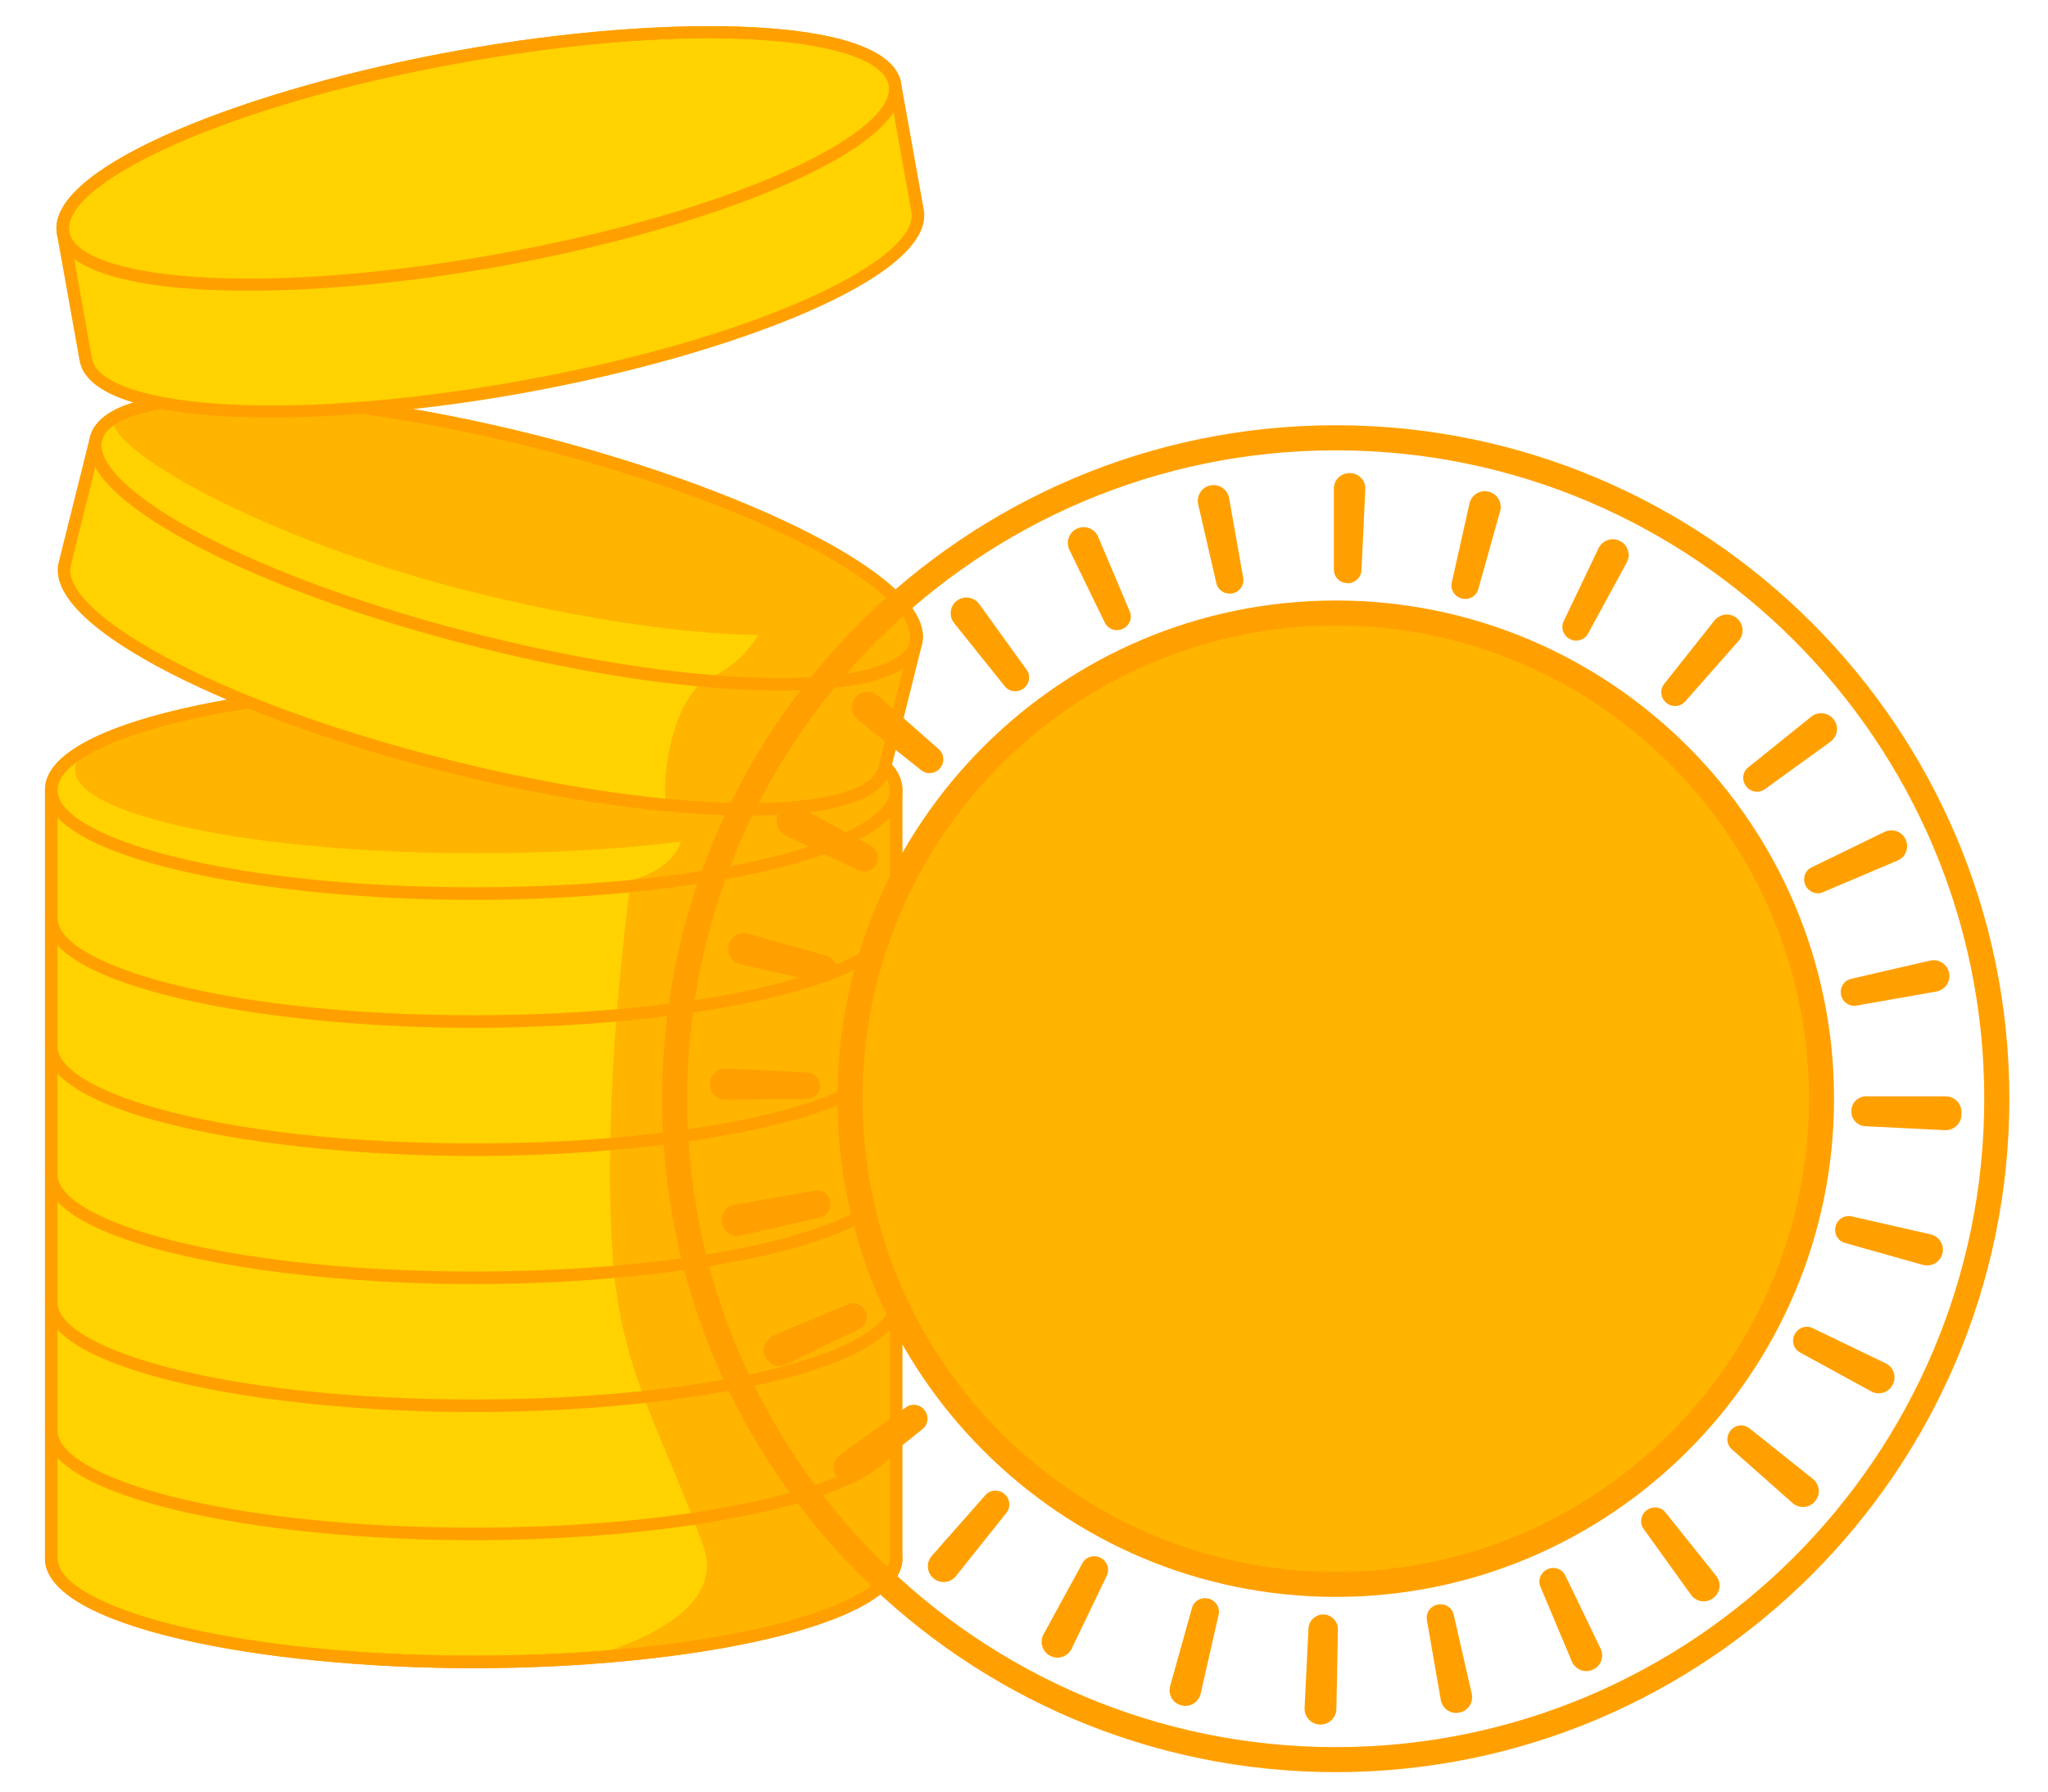 <svg width="32" height="28" viewBox="0 0 32 28" fill="none" xmlns="http://www.w3.org/2000/svg">
<path d="M14.003 12.347C14.003 11.452 11.048 10.727 7.402 10.727C3.756 10.727 0.8 11.452 0.8 12.347V24.355C0.8 25.25 3.756 25.975 7.402 25.975C11.048 25.975 14.003 25.25 14.003 24.355V12.347Z" fill="#FFD200"/>
<path d="M7.448 13.334C10.913 13.334 13.723 12.751 13.723 12.031C13.723 11.311 10.913 10.727 7.448 10.727C3.983 10.727 1.174 11.311 1.174 12.031C1.174 12.751 3.983 13.334 7.448 13.334Z" fill="#FFB400"/>
<path d="M14.003 12.059V24.355C14.003 25.025 12.243 25.757 9.148 25.917C9.558 25.792 11.393 25.277 10.987 24.153C10.342 22.366 9.688 21.428 9.569 19.581C9.452 17.761 9.624 15.576 9.855 13.762C10.506 13.572 10.727 13.24 10.731 12.612C11.579 12.633 13.199 12.672 14.003 12.059Z" fill="#FFB400"/>
<path d="M7.401 26.071C4.108 26.071 0.702 25.429 0.702 24.354C0.702 24.299 0.746 24.256 0.8 24.256C0.854 24.256 0.898 24.299 0.898 24.354C0.898 25.089 3.511 25.875 7.401 25.875C11.292 25.875 13.905 25.089 13.905 24.354C13.905 24.299 13.949 24.256 14.003 24.256C14.057 24.256 14.101 24.299 14.101 24.354C14.101 25.429 10.695 26.071 7.401 26.071Z" fill="#FFA000"/>
<path d="M7.402 14.063C4.108 14.063 0.702 13.421 0.702 12.345C0.702 11.27 4.108 10.628 7.402 10.628C10.695 10.628 14.101 11.27 14.101 12.345C14.101 13.421 10.695 14.063 7.402 14.063ZM7.402 10.824C3.511 10.824 0.898 11.61 0.898 12.345C0.898 13.081 3.511 13.867 7.402 13.867C11.292 13.867 13.905 13.081 13.905 12.345C13.905 11.61 11.292 10.824 7.402 10.824Z" fill="#FFA000"/>
<path d="M7.402 24.071C4.108 24.071 0.702 23.429 0.702 22.354C0.702 22.299 0.746 22.256 0.8 22.256C0.854 22.256 0.898 22.299 0.898 22.354C0.898 23.089 3.511 23.875 7.401 23.875C11.292 23.875 13.905 23.089 13.905 22.354C13.905 22.299 13.949 22.256 14.003 22.256C14.057 22.256 14.101 22.299 14.101 22.354C14.101 23.429 10.695 24.071 7.402 24.071Z" fill="#FFA000"/>
<path d="M7.402 22.068C4.108 22.068 0.702 21.426 0.702 20.351C0.702 20.297 0.746 20.253 0.8 20.253C0.854 20.253 0.898 20.297 0.898 20.351C0.898 21.086 3.511 21.872 7.401 21.872C11.292 21.872 13.905 21.086 13.905 20.351C13.905 20.297 13.949 20.253 14.003 20.253C14.057 20.253 14.101 20.297 14.101 20.351C14.101 21.426 10.695 22.068 7.402 22.068Z" fill="#FFA000"/>
<path d="M7.402 20.068C4.108 20.068 0.702 19.426 0.702 18.351C0.702 18.297 0.746 18.253 0.8 18.253C0.854 18.253 0.898 18.297 0.898 18.351C0.898 19.086 3.511 19.872 7.401 19.872C11.292 19.872 13.905 19.086 13.905 18.351C13.905 18.297 13.949 18.253 14.003 18.253C14.057 18.253 14.101 18.297 14.101 18.351C14.101 19.426 10.695 20.068 7.402 20.068Z" fill="#FFA000"/>
<path d="M7.402 18.066C4.108 18.066 0.702 17.423 0.702 16.348C0.702 16.294 0.746 16.25 0.8 16.25C0.854 16.25 0.898 16.294 0.898 16.348C0.898 17.083 3.511 17.87 7.402 17.87C11.292 17.87 13.905 17.083 13.905 16.348C13.905 16.294 13.949 16.25 14.003 16.25C14.057 16.25 14.101 16.294 14.101 16.348C14.101 17.423 10.695 18.066 7.402 18.066Z" fill="#FFA000"/>
<path d="M7.402 16.063C4.108 16.063 0.702 15.42 0.702 14.345C0.702 14.291 0.746 14.247 0.8 14.247C0.854 14.247 0.898 14.291 0.898 14.345C0.898 15.08 3.511 15.867 7.401 15.867C11.292 15.867 13.905 15.08 13.905 14.345C13.905 14.291 13.949 14.247 14.003 14.247C14.057 14.247 14.101 14.291 14.101 14.345C14.101 15.42 10.695 16.063 7.402 16.063Z" fill="#FFA000"/>
<path d="M7.402 26.072C4.108 26.072 0.702 25.429 0.702 24.354V12.345C0.702 11.27 4.108 10.628 7.402 10.628C10.695 10.628 14.101 11.27 14.101 12.345V24.354C14.101 25.429 10.695 26.072 7.402 26.072ZM7.402 10.824C3.511 10.824 0.898 11.61 0.898 12.345V24.354C0.898 25.089 3.511 25.876 7.402 25.876C11.292 25.876 13.905 25.089 13.905 24.354V12.345C13.905 11.611 11.292 10.824 7.402 10.824Z" fill="#FFA000"/>
<path d="M1.013 8.814C0.796 9.682 3.489 11.1 7.026 11.982C10.564 12.864 13.607 12.876 13.823 12.008L14.311 10.054C14.527 9.186 11.835 7.767 8.297 6.885C4.76 6.003 1.716 5.992 1.5 6.86L1.013 8.814Z" fill="#FFD200"/>
<path d="M13.831 11.973L14.311 10.05C14.422 9.601 13.678 8.929 12.394 8.309C12.096 9.958 11.574 10.39 11.01 10.636C10.561 10.951 10.335 11.957 10.406 12.579C10.406 12.579 11.258 12.742 12.258 12.693C12.914 12.661 13.744 12.371 13.831 11.973Z" fill="#FFB400"/>
<path d="M1.787 6.523C1.545 6.961 4.112 8.436 7.366 9.247C10.621 10.059 13.399 10.155 13.572 9.461C13.745 8.768 11.247 7.548 7.992 6.737C4.738 5.925 1.951 6.224 1.787 6.523Z" fill="#FFB400"/>
<path d="M12.196 10.793C12.183 10.793 12.17 10.793 12.157 10.793C10.865 10.788 9.208 10.55 7.489 10.121C5.771 9.693 4.195 9.125 3.053 8.523C2.218 8.084 1.255 7.434 1.404 6.834C1.554 6.234 2.706 6.117 3.653 6.116C4.945 6.121 6.602 6.36 8.32 6.788C11.516 7.585 14.665 9.032 14.405 10.075C14.258 10.667 13.132 10.793 12.196 10.793ZM3.615 6.312C2.438 6.312 1.683 6.524 1.594 6.881C1.504 7.242 2.084 7.791 3.144 8.35C4.273 8.945 5.833 9.507 7.537 9.931C9.24 10.356 10.881 10.593 12.158 10.597C13.353 10.602 14.125 10.389 14.215 10.028C14.393 9.315 12.048 7.919 8.273 6.978C6.569 6.554 4.928 6.317 3.652 6.312C3.64 6.312 3.627 6.312 3.615 6.312Z" fill="#FFA000"/>
<path d="M11.709 12.747C11.696 12.747 11.683 12.747 11.67 12.747C10.378 12.742 8.721 12.504 7.002 12.075C3.807 11.279 0.657 9.831 0.917 8.788L1.405 6.834C1.554 6.234 2.709 6.116 3.653 6.116C4.945 6.121 6.602 6.36 8.321 6.788C11.516 7.585 14.666 9.032 14.405 10.075L13.918 12.03C13.771 12.621 12.645 12.747 11.709 12.747ZM1.107 8.835C0.93 9.548 3.275 10.944 7.05 11.885C8.753 12.31 10.394 12.546 11.671 12.551C12.873 12.551 13.638 12.343 13.728 11.982L14.216 10.028C14.393 9.315 12.048 7.919 8.273 6.978C6.57 6.553 4.929 6.317 3.652 6.312C3.64 6.312 3.628 6.312 3.615 6.312C2.438 6.312 1.684 6.524 1.595 6.881L1.107 8.835Z" fill="#FFA000"/>
<path d="M1.341 5.621C1.499 6.502 4.536 6.695 8.125 6.053C11.714 5.411 14.495 4.177 14.338 3.296L13.983 1.314C13.825 0.433 10.788 0.24 7.199 0.882C3.61 1.524 0.829 2.758 0.986 3.639L1.341 5.621Z" fill="#FFD200"/>
<path d="M3.883 4.543C2.231 4.543 1 4.275 0.89 3.656C0.7 2.597 3.94 1.365 7.182 0.785C10.424 0.205 13.89 0.238 14.079 1.296C14.268 2.354 11.028 3.587 7.787 4.167C6.441 4.408 5.056 4.543 3.883 4.543ZM11.075 0.597C10.013 0.597 8.698 0.713 7.216 0.978C3.387 1.663 0.953 2.898 1.082 3.621C1.212 4.345 3.923 4.659 7.752 3.974C11.582 3.289 14.016 2.054 13.886 1.331C13.807 0.887 12.757 0.597 11.075 0.597Z" fill="#FFA000"/>
<path d="M4.237 6.525C2.586 6.525 1.355 6.257 1.244 5.638L0.889 3.656C0.7 2.597 3.94 1.365 7.182 0.785C10.424 0.205 13.89 0.238 14.079 1.296L14.434 3.278C14.623 4.337 11.383 5.569 8.141 6.149C6.795 6.39 5.41 6.525 4.237 6.525ZM1.437 5.604C1.567 6.327 4.278 6.642 8.107 5.957C11.937 5.271 14.37 4.037 14.241 3.313L13.886 1.331C13.757 0.607 11.046 0.293 7.216 0.978C3.387 1.663 0.953 2.898 1.082 3.621L1.437 5.604Z" fill="#FFA000"/>
<path d="M20.871 24.771C25.068 24.771 28.471 21.369 28.471 17.171C28.471 12.974 25.068 9.571 20.871 9.571C16.673 9.571 13.271 12.974 13.271 17.171C13.271 21.369 16.673 24.771 20.871 24.771Z" fill="#FFB400"/>
<path d="M20.871 24.957C16.578 24.957 13.085 21.464 13.085 17.171C13.085 12.877 16.578 9.385 20.871 9.385C25.164 9.385 28.657 12.877 28.657 17.171C28.657 21.464 25.164 24.957 20.871 24.957ZM20.871 9.776C16.794 9.776 13.477 13.093 13.477 17.171C13.477 21.248 16.794 24.565 20.871 24.565C24.948 24.565 28.265 21.248 28.265 17.171C28.265 13.094 24.948 9.776 20.871 9.776Z" fill="#FFA000"/>
<path d="M20.871 27.696C15.067 27.696 10.346 22.975 10.346 17.171C10.346 11.368 15.067 6.646 20.871 6.646C26.674 6.646 31.396 11.368 31.396 17.171C31.396 22.975 26.674 27.696 20.871 27.696ZM20.871 7.038C15.283 7.038 10.738 11.584 10.738 17.171C10.738 22.759 15.284 27.305 20.871 27.305C26.458 27.305 31.004 22.759 31.004 17.171C31.004 11.584 26.458 7.038 20.871 7.038Z" fill="#FFA000"/>
<path d="M20.627 26.953C20.487 26.95 20.378 26.832 20.384 26.692L20.445 25.451C20.451 25.326 20.556 25.23 20.68 25.232C20.807 25.235 20.907 25.34 20.905 25.466L20.881 26.71C20.878 26.847 20.764 26.956 20.627 26.953ZM22.512 26.567L22.295 25.318C22.275 25.206 22.35 25.1 22.462 25.078C22.464 25.077 22.465 25.077 22.467 25.077C22.579 25.054 22.689 25.123 22.714 25.234L22.996 26.47C23.026 26.603 22.942 26.737 22.808 26.764C22.805 26.765 22.802 26.765 22.798 26.766C22.665 26.793 22.535 26.702 22.512 26.567ZM18.463 26.654C18.461 26.653 18.459 26.653 18.457 26.652C18.324 26.619 18.246 26.48 18.284 26.347L18.625 25.129C18.656 25.019 18.769 24.955 18.88 24.983C18.882 24.984 18.884 24.984 18.886 24.985C18.996 25.013 19.066 25.122 19.041 25.234L18.761 26.468C18.731 26.602 18.596 26.687 18.463 26.654ZM24.56 25.966L24.069 24.798C24.025 24.693 24.074 24.573 24.178 24.526C24.179 24.525 24.181 24.525 24.182 24.524C24.286 24.477 24.408 24.52 24.458 24.622L25.009 25.764C25.069 25.887 25.017 26.036 24.892 26.093C24.889 26.094 24.887 26.095 24.884 26.096C24.759 26.152 24.613 26.092 24.56 25.966ZM16.413 25.88C16.411 25.879 16.409 25.878 16.407 25.877C16.285 25.814 16.24 25.661 16.306 25.541L16.913 24.43C16.967 24.329 17.092 24.293 17.194 24.345C17.195 24.346 17.197 24.347 17.199 24.348C17.3 24.4 17.343 24.523 17.294 24.625L16.745 25.766C16.686 25.89 16.535 25.943 16.413 25.88ZM26.421 24.924L25.682 23.895C25.615 23.802 25.636 23.674 25.727 23.605C25.729 23.604 25.73 23.603 25.731 23.602C25.822 23.533 25.951 23.547 26.022 23.636L26.814 24.627C26.899 24.733 26.881 24.89 26.773 24.973C26.77 24.975 26.767 24.977 26.765 24.979C26.656 25.061 26.5 25.035 26.421 24.924ZM14.588 24.669C14.587 24.667 14.585 24.666 14.584 24.665C14.479 24.576 14.469 24.418 14.56 24.315L15.398 23.366C15.473 23.28 15.603 23.273 15.691 23.346C15.692 23.347 15.694 23.349 15.695 23.35C15.782 23.423 15.797 23.552 15.726 23.642L14.938 24.631C14.852 24.739 14.694 24.757 14.588 24.669ZM28.009 23.49L27.059 22.65C26.974 22.574 26.967 22.445 27.04 22.358C27.041 22.356 27.043 22.355 27.044 22.353C27.117 22.265 27.246 22.251 27.335 22.322L28.326 23.113C28.433 23.198 28.45 23.355 28.362 23.46C28.36 23.462 28.358 23.464 28.356 23.467C28.268 23.572 28.111 23.581 28.009 23.49ZM13.079 23.085C13.077 23.083 13.076 23.081 13.075 23.08C12.992 22.97 13.018 22.813 13.129 22.733L14.156 21.994C14.249 21.927 14.377 21.948 14.446 22.039C14.447 22.04 14.448 22.041 14.449 22.043C14.518 22.134 14.504 22.262 14.415 22.334L13.428 23.125C13.32 23.211 13.162 23.194 13.079 23.085ZM29.237 21.745L28.125 21.137C28.024 21.082 27.988 20.958 28.041 20.856C28.042 20.855 28.043 20.852 28.044 20.851C28.096 20.749 28.218 20.706 28.321 20.756L29.463 21.306C29.586 21.366 29.638 21.515 29.575 21.636C29.574 21.639 29.572 21.642 29.571 21.645C29.508 21.767 29.357 21.811 29.237 21.745ZM11.957 21.205C11.957 21.203 11.956 21.202 11.955 21.2C11.899 21.075 11.959 20.928 12.085 20.874L13.251 20.381C13.356 20.337 13.476 20.386 13.524 20.49C13.524 20.491 13.525 20.492 13.525 20.494C13.572 20.598 13.53 20.721 13.427 20.77L12.289 21.322C12.165 21.382 12.014 21.33 11.957 21.205ZM30.044 19.768L28.826 19.425C28.716 19.394 28.653 19.281 28.681 19.17C28.681 19.168 28.682 19.166 28.682 19.165C28.71 19.054 28.82 18.985 28.931 19.01L30.165 19.291C30.299 19.321 30.384 19.456 30.351 19.589C30.35 19.591 30.35 19.593 30.349 19.594C30.315 19.727 30.176 19.805 30.044 19.768ZM11.285 19.127C11.284 19.122 11.283 19.116 11.282 19.111C11.255 18.979 11.345 18.851 11.477 18.828L12.736 18.607C12.845 18.588 12.947 18.66 12.969 18.768C12.97 18.774 12.972 18.781 12.973 18.787C12.995 18.895 12.928 19.001 12.821 19.026L11.575 19.312C11.444 19.342 11.312 19.259 11.285 19.127ZM30.388 17.663L29.146 17.601C29.021 17.595 28.924 17.491 28.927 17.366C28.927 17.364 28.927 17.362 28.927 17.36C28.93 17.234 29.032 17.134 29.158 17.134H30.401C30.54 17.134 30.651 17.247 30.648 17.385C30.648 17.397 30.648 17.41 30.647 17.422C30.644 17.561 30.527 17.67 30.388 17.663ZM11.094 16.941C11.094 16.939 11.094 16.937 11.094 16.934C11.097 16.799 11.211 16.692 11.347 16.698L12.622 16.761C12.732 16.766 12.816 16.859 12.813 16.97C12.813 16.971 12.813 16.973 12.813 16.974C12.811 17.083 12.723 17.172 12.614 17.173L11.337 17.187C11.201 17.189 11.091 17.077 11.094 16.941ZM28.767 15.55C28.767 15.549 28.767 15.547 28.766 15.546C28.744 15.434 28.812 15.324 28.923 15.298L30.156 15.013C30.29 14.982 30.425 15.066 30.453 15.201C30.453 15.203 30.454 15.205 30.454 15.207C30.482 15.342 30.39 15.472 30.255 15.496L29.009 15.716C28.896 15.736 28.79 15.662 28.767 15.55ZM12.813 15.351L11.566 15.071C11.435 15.041 11.351 14.91 11.384 14.779C11.386 14.773 11.387 14.767 11.389 14.761C11.422 14.631 11.558 14.555 11.687 14.591L12.918 14.937C13.024 14.967 13.085 15.076 13.058 15.183C13.056 15.189 13.055 15.195 13.053 15.2C13.026 15.308 12.921 15.375 12.813 15.351ZM28.211 13.836C28.21 13.835 28.209 13.833 28.209 13.832C28.161 13.728 28.203 13.605 28.306 13.556L29.444 13.002C29.568 12.942 29.718 12.993 29.775 13.119C29.776 13.12 29.777 13.122 29.777 13.123C29.834 13.249 29.775 13.396 29.648 13.45L28.483 13.944C28.378 13.989 28.258 13.94 28.211 13.836ZM13.412 13.602L12.272 13.055C12.148 12.995 12.095 12.845 12.158 12.723C12.159 12.72 12.159 12.718 12.161 12.716C12.223 12.594 12.377 12.549 12.498 12.615L13.607 13.221C13.708 13.276 13.744 13.401 13.692 13.503C13.691 13.504 13.691 13.505 13.69 13.506C13.638 13.608 13.515 13.652 13.412 13.602ZM27.285 12.29C27.284 12.288 27.283 12.287 27.282 12.286C27.212 12.195 27.226 12.066 27.315 11.994L28.301 11.201C28.409 11.115 28.567 11.132 28.65 11.242C28.651 11.243 28.652 11.244 28.654 11.246C28.737 11.355 28.712 11.512 28.6 11.593L27.575 12.335C27.482 12.401 27.354 12.381 27.285 12.29ZM14.395 12.038L13.405 11.251C13.297 11.165 13.278 11.007 13.367 10.902C13.368 10.9 13.369 10.899 13.37 10.897C13.459 10.792 13.618 10.782 13.721 10.873L14.669 11.71C14.755 11.786 14.763 11.915 14.69 12.003C14.689 12.004 14.688 12.005 14.687 12.007C14.614 12.094 14.484 12.109 14.395 12.038ZM26.037 10.985C26.036 10.984 26.035 10.983 26.034 10.982C25.946 10.909 25.931 10.78 26.002 10.69L26.787 9.699C26.873 9.591 27.032 9.572 27.138 9.661C27.139 9.662 27.14 9.663 27.141 9.664C27.247 9.753 27.257 9.912 27.166 10.016L26.33 10.964C26.254 11.05 26.125 11.058 26.037 10.985ZM15.7 10.726L14.909 9.739C14.823 9.632 14.84 9.474 14.949 9.39C14.951 9.389 14.952 9.388 14.953 9.387C15.063 9.304 15.22 9.33 15.301 9.441L16.041 10.467C16.108 10.56 16.087 10.688 15.996 10.757C15.995 10.758 15.993 10.759 15.992 10.76C15.901 10.829 15.772 10.815 15.7 10.726ZM24.532 9.989C24.53 9.988 24.529 9.987 24.528 9.987C24.426 9.935 24.383 9.812 24.432 9.709L24.977 8.569C25.037 8.444 25.188 8.391 25.311 8.454C25.312 8.454 25.314 8.455 25.315 8.456C25.438 8.519 25.483 8.672 25.417 8.793L24.813 9.903C24.759 10.004 24.634 10.041 24.532 9.989ZM17.263 9.732L16.71 8.594C16.65 8.47 16.702 8.319 16.828 8.262C16.829 8.261 16.831 8.261 16.832 8.26C16.958 8.203 17.105 8.263 17.159 8.39L17.652 9.555C17.697 9.66 17.648 9.78 17.544 9.827C17.542 9.828 17.541 9.829 17.54 9.829C17.436 9.877 17.313 9.834 17.263 9.732ZM22.843 9.354C22.842 9.354 22.841 9.354 22.84 9.353C22.729 9.326 22.659 9.216 22.684 9.105L22.96 7.871C22.99 7.736 23.125 7.65 23.259 7.684C23.261 7.684 23.263 7.685 23.264 7.685C23.398 7.719 23.477 7.858 23.439 7.991L23.098 9.209C23.067 9.319 22.954 9.382 22.843 9.354ZM19.006 9.116L18.722 7.884C18.691 7.75 18.775 7.614 18.91 7.586C18.912 7.586 18.914 7.586 18.915 7.586C19.05 7.558 19.181 7.65 19.205 7.785L19.425 9.031C19.445 9.143 19.371 9.25 19.258 9.273C19.257 9.273 19.256 9.273 19.254 9.273C19.142 9.296 19.032 9.227 19.006 9.116ZM21.056 9.115C21.054 9.115 21.053 9.115 21.051 9.114C20.935 9.112 20.842 9.018 20.842 8.902V7.636C20.842 7.5 20.953 7.391 21.089 7.394C21.091 7.394 21.093 7.394 21.096 7.394C21.232 7.396 21.34 7.511 21.333 7.648L21.273 8.912C21.267 9.027 21.171 9.117 21.056 9.115Z" fill="#FFA000"/>
</svg>
